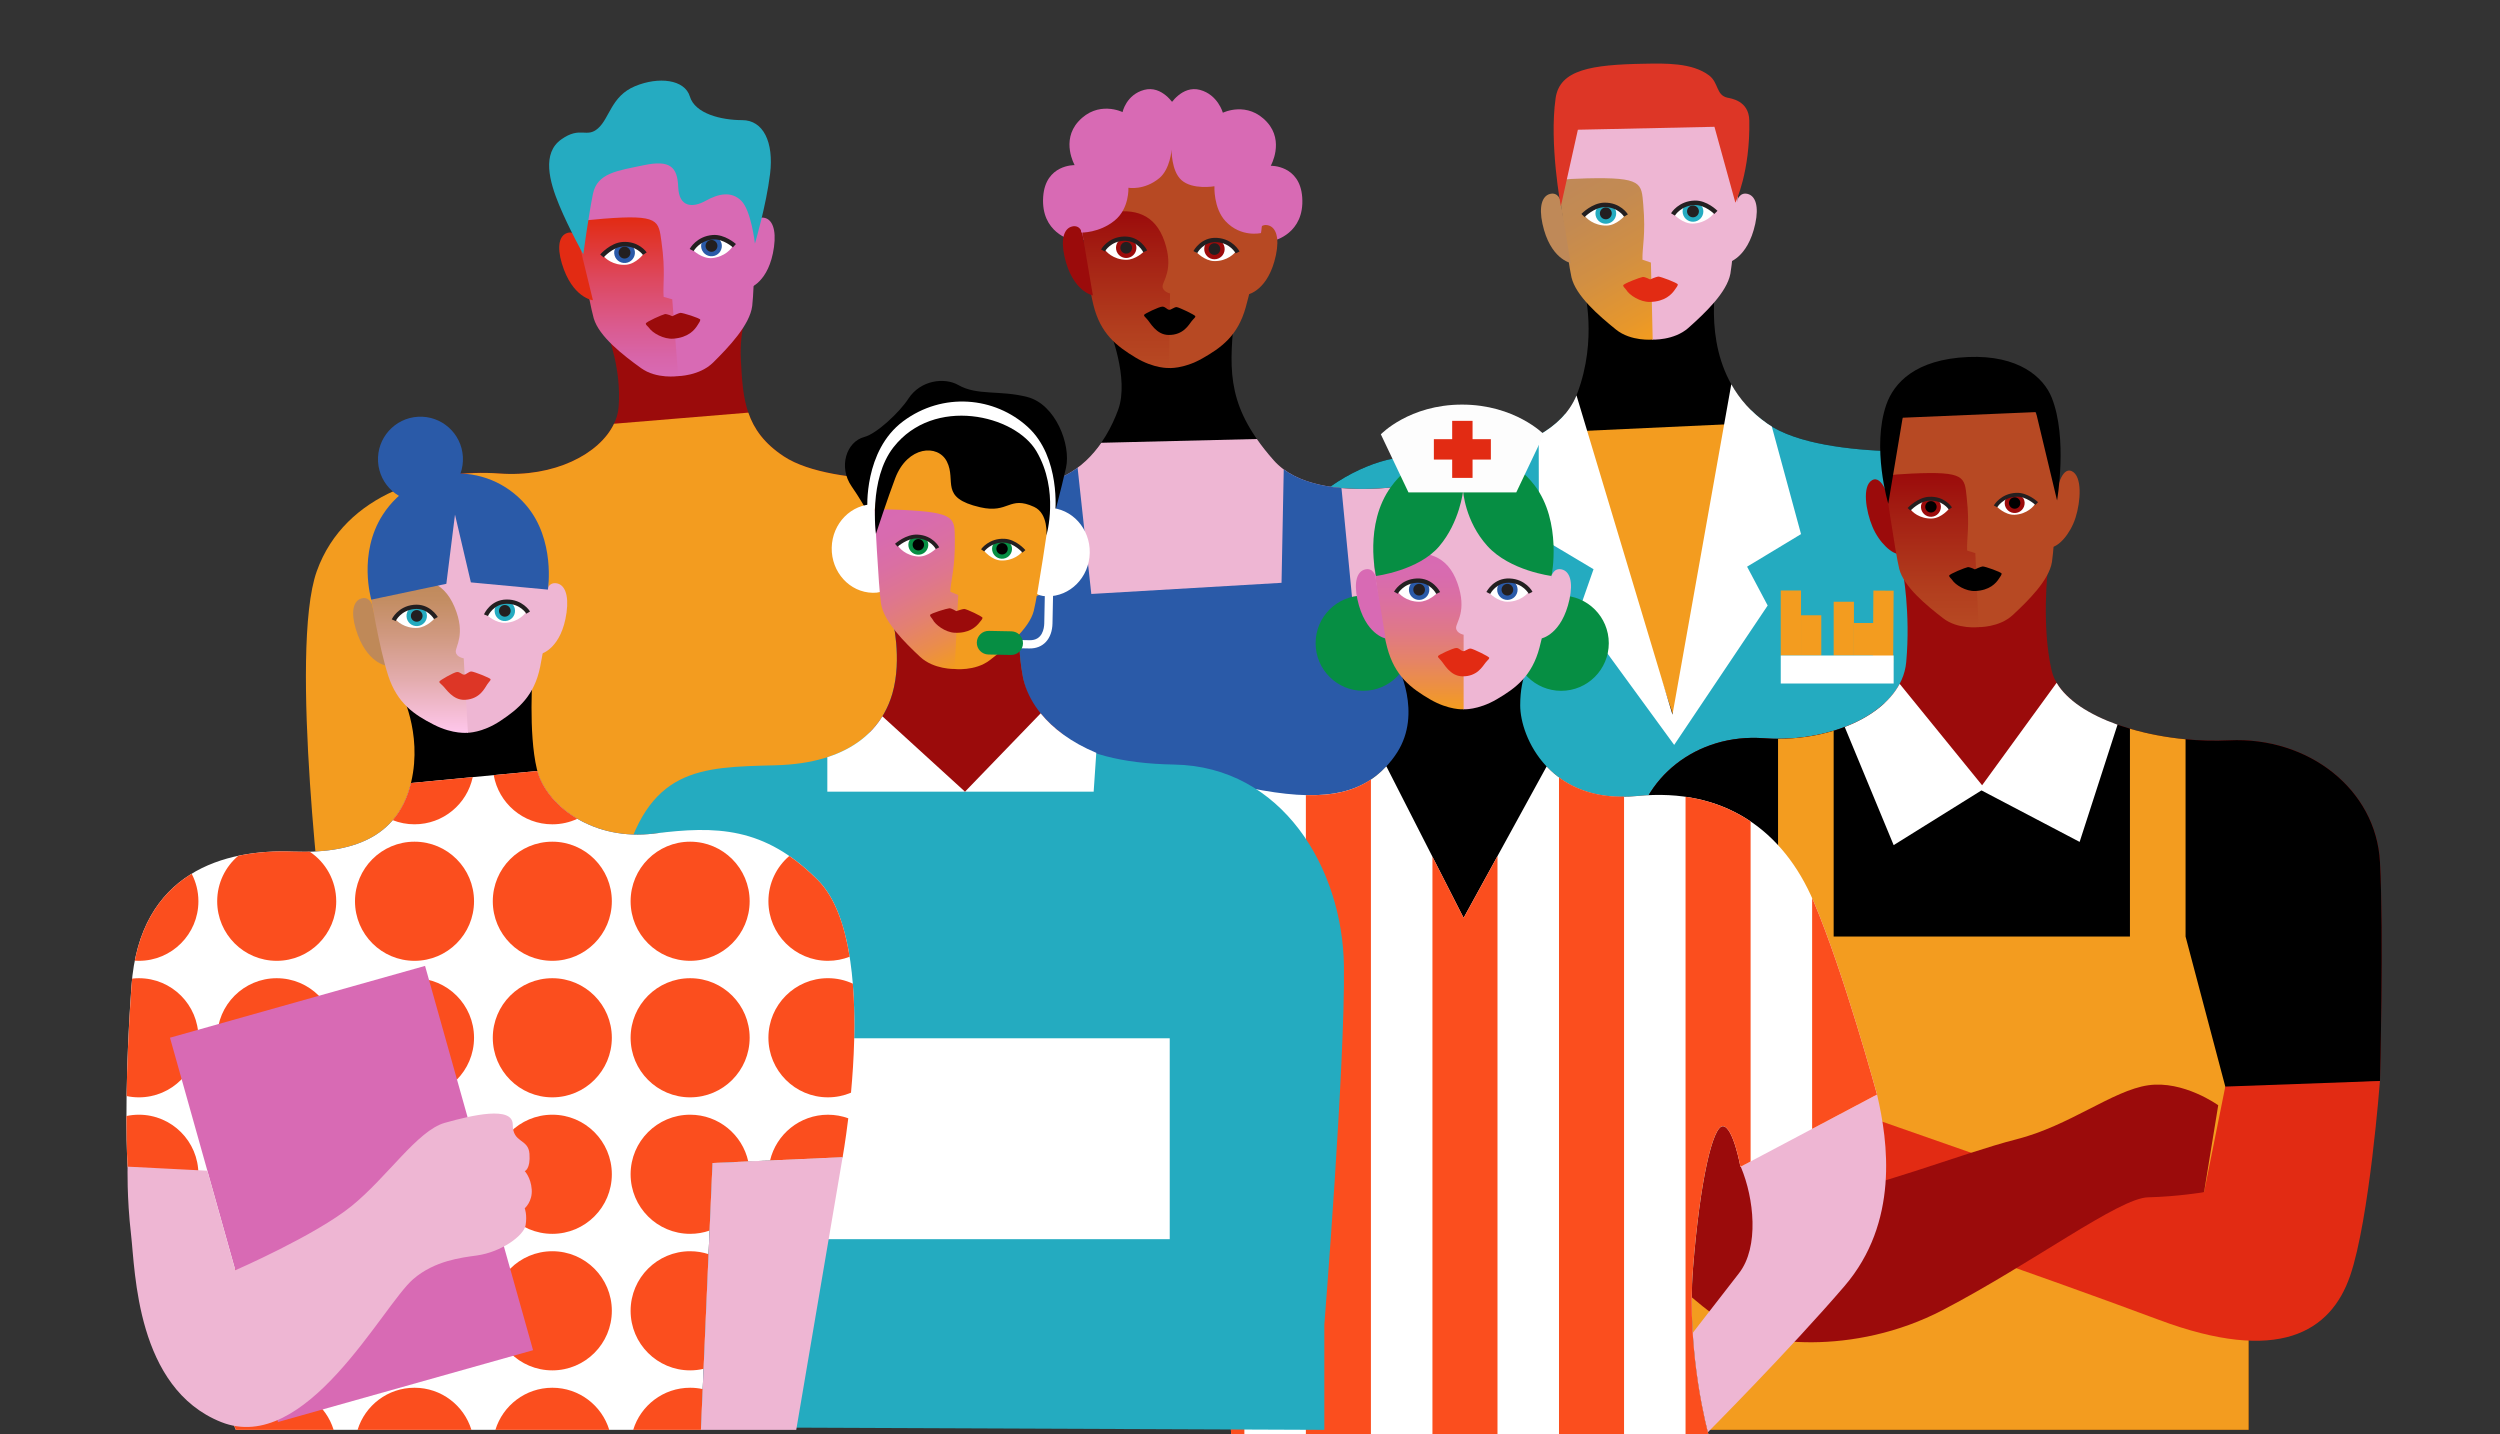 <?xml version="1.0" encoding="UTF-8"?>
<svg xmlns="http://www.w3.org/2000/svg" width="394" height="226" viewBox="0 0 394 226" fill="none">
  <rect x="0" y="0" width="394" height="226" fill="#333333" stroke="none"/>
  <g clip-path="url(#clip0_2253_15379)">
    <path d="M184.397 16.499C184.397 16.499 186.275 13.404 189.112 14.165C191.949 14.927 192.723 17.768 192.723 17.768C192.723 17.768 196.613 15.84 199.703 19.27C202.445 22.312 200.269 26.127 200.269 26.127C200.269 26.127 204.876 25.987 205.231 31.111C205.626 36.812 200.77 37.918 200.77 37.918L197.886 37.816L191.543 24.414L184.862 18.326L184.395 16.499H184.397Z" fill="#D86AB4"></path>
    <path d="M185.036 16.499C185.036 16.499 183.158 13.404 180.321 14.165C177.485 14.927 176.913 17.666 176.913 17.666C176.913 17.666 173.023 15.738 169.933 19.168C167.191 22.21 169.367 26.026 169.367 26.026C169.367 26.026 164.76 25.886 164.405 31.01C164.01 36.711 168.866 37.816 168.866 37.816H171.547L177.89 24.414L184.572 18.326L185.038 16.499H185.036Z" fill="#D86AB4"></path>
    <path d="M249.668 45.589C249.668 45.589 251.817 53.461 248.573 62.005C245.328 70.549 232.421 72.609 223.329 71.986C214.236 71.361 196.876 81.571 194.865 103.308C192.853 125.046 214.865 153.758 214.865 153.758L316.609 143.069L311.834 70.756C311.834 70.756 287.64 73.08 278.582 66.809C269.524 60.54 269.69 49.987 270.418 44.575C271.146 39.162 249.664 45.589 249.664 45.589H249.668Z" fill="black"></path>
    <path d="M313.126 143.436L316.37 139.386L311.838 70.756C311.838 70.756 287.644 73.08 278.586 66.809C277.58 66.113 276.688 65.364 275.899 64.575L263.171 114.834L246.636 65.279C241.727 71.085 231.128 72.522 223.333 71.988C214.24 71.363 196.88 81.573 194.869 103.31C193.034 123.154 211.217 148.808 214.396 153.125L222.883 152.916L313.128 143.436H313.126Z" fill="#24ABC0"></path>
    <path d="M248.573 67.96L273.448 66.809L264.418 114.834L248.573 67.96Z" fill="#F39C1F"></path>
    <path d="M248.709 96.65L263.85 117.397L278.586 95.428L275.342 89.309L283.842 84.175L279.237 67.225C279.014 67.089 278.795 66.951 278.586 66.807C275.978 65.003 274.137 62.842 272.852 60.552L263.581 112.626L248.453 62.306C247.322 65.041 245.18 67.091 242.498 68.589L242.536 84.575L251.142 89.707L248.709 96.648V96.65Z" fill="white"></path>
    <path d="M299.872 90.016C299.872 90.016 301.129 96.522 300.419 104.356C299.71 112.187 288.658 117.159 278.012 116.348C267.366 115.536 258.612 122.639 257.497 132.177C256.382 141.715 264.629 225.344 264.629 225.344H354.399V171.548L375.083 170.361C375.083 170.361 375.691 147.266 375.083 135.83C374.474 124.394 363.788 116.07 351.317 116.678C338.846 117.287 324.958 112.695 323.336 105.659C321.713 98.623 322.739 89.695 322.739 89.695L299.876 90.016H299.872Z" fill="#9B0B0B"></path>
    <path d="M375.079 135.83C374.47 124.394 363.784 116.07 351.313 116.678C341.943 117.135 331.769 114.655 326.604 110.409L312.28 124.567L297.003 110.813C292.785 114.746 285.302 116.904 278.01 116.348C267.364 115.536 258.61 122.639 257.495 132.177C256.38 141.715 264.627 225.344 264.627 225.344H354.397V171.548L375.081 170.361C375.081 170.361 375.689 147.266 375.081 135.83H375.079Z" fill="black"></path>
    <path d="M290.727 114.57L298.44 133.192L312.28 124.567L327.75 132.685L333.722 114.207C329.269 112.617 325.734 110.353 324.122 107.611L312.381 123.757L299.387 107.771C297.82 110.726 294.648 113.07 290.727 114.572V114.57Z" fill="white"></path>
    <path d="M283.84 93.06H280.646V103.308H283.84V93.06Z" fill="#F39C1F"></path>
    <path d="M287.034 96.966H283.84V103.308H287.034V96.966Z" fill="#F39C1F"></path>
    <path d="M295.374 98.184H292.181V103.308H295.374V98.184Z" fill="#F39C1F"></path>
    <path d="M295.245 93.071L295.168 104.486L298.361 104.508L298.439 93.093L295.245 93.071Z" fill="#F39C1F"></path>
    <path d="M292.18 94.835H288.987V103.308H292.18V94.835Z" fill="#F39C1F"></path>
    <path d="M324.424 73.809C324.424 73.809 322.044 65.565 319.353 63.182C314.63 58.998 303.944 59.962 301.008 64.01C298.304 67.734 296.875 73.096 296.962 75.046L311.751 98.836C311.751 98.836 315.054 98.933 317.201 96.94C319.671 94.649 322.928 91.424 323.388 88.573C323.798 86.032 324.424 73.805 324.424 73.805V73.809Z" fill="#B74923"></path>
    <path d="M314.652 79.802C314.652 79.802 315.979 81.198 317.499 81.129C319.45 81.041 320.608 79.753 320.78 79.304C320.953 78.856 319.266 77.792 317.384 77.878C315.502 77.963 314.652 79.802 314.652 79.802Z" fill="white"></path>
    <path d="M319.083 79.207C319.122 80.075 318.451 80.81 317.583 80.849C316.715 80.887 315.981 80.216 315.94 79.349C315.902 78.48 316.583 77.965 317.451 77.924C318.319 77.886 319.043 78.338 319.083 79.207Z" fill="#9B0B0B"></path>
    <path d="M318.41 79.237C318.432 79.734 318.049 80.155 317.552 80.177C317.055 80.199 316.636 79.816 316.613 79.319C316.591 78.821 316.974 78.401 317.471 78.379C317.966 78.356 318.388 78.74 318.41 79.237Z" fill="black"></path>
    <path d="M314.752 79.962L314.225 79.657C314.269 79.58 315.33 77.78 317.755 77.671C319.566 77.585 321.129 79.077 321.196 79.14L320.774 79.578C320.76 79.564 319.331 78.202 317.783 78.277C315.689 78.373 314.762 79.944 314.754 79.96L314.752 79.962Z" fill="#231F20"></path>
    <path d="M324.11 77.575C324.11 77.575 324.826 73.484 326.509 74.255C328.192 75.026 327.926 79.004 327.107 81.581C326.288 84.159 324.38 86.296 323.088 86.265C321.794 86.235 324.11 77.575 324.11 77.575Z" fill="#B74923"></path>
    <path d="M297.729 78.766C297.729 78.766 296.648 74.758 295.04 75.678C293.434 76.597 294.056 80.536 295.105 83.028C296.153 85.522 298.244 87.477 299.529 87.331C300.815 87.185 297.729 78.766 297.729 78.766Z" fill="#9B0B0B"></path>
    <path d="M274.129 27.785C274.129 27.785 271.842 19.158 269.1 16.619C264.284 12.16 253.152 12.915 250.002 17.059C247.107 20.871 245.495 26.413 245.543 28.445L260.377 53.522C260.377 53.522 263.81 53.701 266.087 51.678C268.707 49.35 272.168 46.074 272.712 43.119C273.196 40.487 274.129 27.787 274.129 27.787V27.785Z" fill="#EEB6D3"></path>
    <path d="M245.541 28.442C245.541 28.442 246.15 28.203 250.043 28.11C258.878 27.901 258.687 28.867 258.979 32.26C259.389 37.031 258.805 38.898 258.852 40.928L260.184 41.382L260.464 53.516C260.464 53.516 257.043 53.851 254.674 51.935C251.949 49.731 248.342 46.616 247.662 43.692C247.056 41.084 245.543 28.441 245.543 28.441L245.541 28.442Z" fill="url(#paint0_linear_2253_15379)"></path>
    <path d="M263.828 33.792C263.828 33.792 265.174 35.274 266.758 35.237C268.788 35.19 270.023 33.877 270.211 33.417C270.4 32.954 268.672 31.811 266.713 31.856C264.755 31.901 263.828 33.792 263.828 33.792Z" fill="white"></path>
    <path d="M268.449 33.275C268.47 34.18 267.754 34.929 266.851 34.949C265.947 34.969 265.199 34.255 265.178 33.35C265.158 32.445 265.878 31.925 266.782 31.905C267.685 31.884 268.429 32.371 268.449 33.275Z" fill="#24ABC0"></path>
    <path d="M267.748 33.291C267.76 33.808 267.35 34.237 266.835 34.249C266.318 34.261 265.89 33.851 265.878 33.336C265.866 32.82 266.275 32.39 266.793 32.38C267.31 32.367 267.737 32.777 267.75 33.293L267.748 33.291Z" fill="#231F20"></path>
    <path d="M263.96 33.981L263.353 33.611C263.402 33.532 264.558 31.667 267.103 31.608C269.009 31.562 270.609 33.161 270.676 33.228L270.171 33.727C270.157 33.713 268.717 32.276 267.119 32.319C264.974 32.367 264 33.914 263.962 33.979L263.96 33.981Z" fill="#231F20"></path>
    <path d="M255.816 44.976C255.822 44.709 258.56 43.686 258.898 43.649C259.237 43.613 260.056 44.041 260.056 44.041C260.056 44.041 261.009 43.619 261.334 43.586C261.658 43.556 264.41 44.595 264.42 44.826C264.43 45.057 264.185 45.313 264.017 45.571C263.459 46.423 262.374 47.533 260.03 47.588C258.499 47.623 256.789 46.517 256.289 45.678C256.141 45.431 255.814 45.242 255.82 44.974" fill="#E22B13"></path>
    <path d="M273.803 31.566C273.803 31.566 274.155 30.257 275.413 30.557C276.672 30.86 277.226 32.512 276.629 35.266C275.421 40.84 272.191 41.439 272.191 41.439L273.801 31.564L273.803 31.566Z" fill="#EEB6D3"></path>
    <path d="M245.918 31.566C245.918 31.566 245.566 30.257 244.308 30.557C243.049 30.86 242.496 32.512 243.092 35.266C244.3 40.84 247.531 41.439 247.531 41.439L245.92 31.564L245.918 31.566Z" fill="#BF8958"></path>
    <path d="M298.44 103.308H280.646V107.722H298.44V103.308Z" fill="white"></path>
    <path d="M296.962 75.049C296.962 75.049 297.542 74.805 301.281 74.635C309.77 74.247 309.607 75.178 309.958 78.434C310.453 83.01 309.932 84.818 310.019 86.769L311.311 87.176L311.836 98.834C311.836 98.834 308.555 99.229 306.237 97.437C303.571 95.377 300.038 92.461 299.322 89.662C298.686 87.168 296.962 75.049 296.962 75.049Z" fill="url(#paint1_linear_2253_15379)"></path>
    <path d="M307.208 80.138C307.208 80.138 306.014 81.648 304.493 81.717C302.542 81.805 301.273 80.627 301.06 80.197C300.847 79.767 302.433 78.555 304.313 78.47C306.195 78.385 307.206 80.138 307.206 80.138H307.208Z" fill="white"></path>
    <path d="M302.743 79.946C302.782 80.814 303.518 81.486 304.386 81.447C305.254 81.407 305.925 80.672 305.886 79.803C305.848 78.935 305.122 78.482 304.254 78.521C303.386 78.559 302.705 79.077 302.743 79.944V79.946Z" fill="#9B0B0B"></path>
    <path d="M303.417 79.915C303.439 80.412 303.859 80.796 304.355 80.774C304.852 80.751 305.235 80.331 305.213 79.834C305.191 79.337 304.771 78.953 304.274 78.975C303.777 78.998 303.394 79.418 303.417 79.915Z" fill="black"></path>
    <path d="M301.087 80.477L300.64 80.063C300.703 79.994 302.224 78.373 304.039 78.292C306.474 78.172 307.586 79.895 307.632 79.968L307.119 80.295C307.081 80.234 306.138 78.805 304.067 78.9C302.504 78.971 301.103 80.463 301.089 80.477H301.087Z" fill="#231F20"></path>
    <path d="M307.188 90.724C307.188 90.466 309.798 89.425 310.122 89.382C310.447 89.34 311.244 89.734 311.244 89.734C311.244 89.734 312.152 89.307 312.462 89.271C312.775 89.234 315.441 90.176 315.455 90.395C315.47 90.618 315.239 90.87 315.082 91.122C314.565 91.952 313.545 93.043 311.294 93.145C309.822 93.212 308.157 92.183 307.657 91.39C307.509 91.156 307.19 90.98 307.19 90.722" fill="black"></path>
    <path d="M245.989 32.505L248.674 20.445L270.197 19.984L273.496 31.945C273.496 31.945 275.845 27.105 275.691 19C275.63 15.828 272.754 15.515 272.209 15.387C270.451 14.973 270.866 13.039 269.358 11.89C266.677 9.851 262.344 9.989 259.184 10.044C250.773 10.186 245.801 10.981 245.162 15.487C244.14 22.679 245.989 32.505 245.989 32.505Z" fill="#DD3626"></path>
    <path d="M350.707 171.244L344.445 147.601V116.51C341.393 116.22 338.406 115.651 335.679 114.842V147.601H288.985V115.164C286.255 115.994 283.25 116.441 280.219 116.433V147.601H277.503L260.346 178.891C262.346 202.211 264.627 225.342 264.627 225.342H354.397V188.224L350.707 171.242V171.244Z" fill="#F39C1F"></path>
    <path d="M174.796 51.812C174.796 51.812 178.04 59.625 176.215 64.597C174.39 69.569 169.617 77.717 158.823 76.282C148.029 74.846 150.712 114.355 150.712 114.355L165.314 136.644L230.665 134.615L228.329 75.318C228.329 75.318 207.95 80.698 200.751 72.548C193.553 64.398 193.654 58.894 194.465 50.484C195.276 42.074 174.796 51.816 174.796 51.816V51.812Z" fill="black"></path>
    <path d="M200.751 72.546C199.717 71.377 198.839 70.263 198.089 69.186L173.561 69.782C170.833 73.715 166.257 77.273 158.825 76.282C148.031 74.846 150.714 114.355 150.714 114.355L162.227 131.932L213.095 135.16L230.667 134.615L228.331 75.318C228.331 75.318 207.952 80.698 200.753 72.548L200.751 72.546Z" fill="#EEB6D3"></path>
    <path d="M153.321 118.334L161.798 131.274L225.977 129.338L224.576 101.368L213.121 94.551L211.416 76.916C208.015 76.609 204.744 75.759 202.317 73.969L201.97 91.852L171.989 93.608L169.828 73.705C167.149 75.694 163.568 76.916 158.823 76.284C158.379 76.226 157.957 76.238 157.557 76.311L153.319 118.336L153.321 118.334Z" fill="#2A5AA8"></path>
    <path d="M295.044 176.216L322.013 185.653L347.361 187.885L350.707 171.244L375.079 170.361C375.079 170.361 373.418 192.248 370.376 201.076C367.335 209.905 359.122 215.08 340.162 207.977C321.202 200.874 290.076 190.219 290.076 190.219L295.044 176.216Z" fill="#E22B13"></path>
    <path d="M259.456 198.18C259.456 198.18 267.669 205.746 272.231 208.79C276.794 211.835 292.002 213.862 306.197 206.454C320.391 199.047 333.977 188.798 338.54 188.697C343.102 188.595 347.361 187.885 347.361 187.885L349.591 174.186C349.591 174.186 344.116 170.229 338.54 171.041C332.963 171.853 326.17 177.434 317.755 179.564C309.34 181.695 293.117 188.088 288.758 187.784C284.398 187.479 275.374 170.361 275.374 170.361L256.414 175.607L259.456 198.178V198.18Z" fill="#9B0B0B"></path>
    <path d="M264.627 212.847C264.627 212.847 270.812 204.831 274.056 200.671C277.301 196.51 276.404 188.79 274.395 183.995C272.385 179.199 294.064 165.02 295.822 172.494C297.58 179.968 299.304 192.652 290.686 202.698C282.068 212.744 268.887 225.996 268.887 225.996L264.629 212.845L264.627 212.847Z" fill="#EEB6D3"></path>
    <path d="M220.208 104.859C220.208 104.859 224.207 112.321 220.184 118.596C216.163 124.871 208.017 127.576 196.998 124.195C188.976 121.734 194.021 225.998 194.021 225.998H269.232C269.232 225.998 265.74 213.491 266.823 199.824C267.904 186.16 269.932 177.365 271.554 177.501C273.176 177.637 274.19 182.98 274.19 182.98L293.793 172.494C293.793 172.494 288.52 153.147 283.789 142.052C279.059 130.957 271.825 124.092 258.036 125.446C244.248 126.799 239.584 116.145 239.584 111.172C239.584 106.2 241.307 104.356 241.307 104.356L220.208 104.859Z" fill="black"></path>
    <path d="M285.817 142.054C281.086 130.959 271.826 124.094 258.037 125.448C251.225 126.115 246.642 123.854 243.747 120.794L230.665 144.658L218.491 120.772C214.086 125.452 207.95 126.393 197 124.195C188.773 122.543 194.023 225.998 194.023 225.998H269.234C269.234 225.998 265.742 213.491 266.825 199.824C267.906 186.16 269.934 177.365 271.556 177.501C273.178 177.637 274.293 183.893 274.293 183.893L295.822 172.494C295.822 172.494 290.55 153.147 285.819 142.052L285.817 142.054Z" fill="white"></path>
    <path d="M196.112 124.459C189.167 130.326 194.023 226 194.023 226H196.112V124.459Z" fill="#FB4E1E"></path>
    <path d="M205.805 125.314V226H216.057V122.85C213.401 124.634 210.13 125.427 205.805 125.316V125.314Z" fill="#FB4E1E"></path>
    <path d="M225.752 135.016V226H236.005V134.921L230.667 144.658L225.752 135.016Z" fill="#FB4E1E"></path>
    <path d="M245.697 122.519V226H255.95V125.561C251.548 125.61 248.19 124.36 245.697 122.519Z" fill="#FB4E1E"></path>
    <path d="M275.895 129.458C272.953 127.471 269.536 126.131 265.643 125.571V225.998H269.234C269.234 225.998 265.742 213.491 266.825 199.824C267.908 186.158 269.934 177.365 271.556 177.501C273.178 177.637 274.293 183.893 274.293 183.893L275.895 183.045V129.456V129.458Z" fill="#FB4E1E"></path>
    <path d="M285.588 177.915L295.822 172.496C295.822 172.496 290.55 153.149 285.819 142.054C285.744 141.878 285.667 141.701 285.59 141.527V177.915H285.588Z" fill="#FB4E1E"></path>
    <path d="M256.082 33.971C256.082 33.971 254.804 35.513 253.221 35.55C251.191 35.596 249.897 34.342 249.686 33.889C249.475 33.437 251.15 32.215 253.109 32.169C255.068 32.122 256.08 33.971 256.08 33.971H256.082Z" fill="white"></path>
    <path d="M251.44 33.666C251.46 34.569 252.211 35.286 253.113 35.266C254.015 35.245 254.731 34.496 254.711 33.591C254.691 32.688 253.946 32.201 253.042 32.221C252.14 32.242 251.418 32.763 251.44 33.666Z" fill="#24ABC0"></path>
    <path d="M252.142 33.65C252.154 34.166 252.582 34.575 253.099 34.563C253.616 34.551 254.024 34.123 254.013 33.605C254.001 33.09 253.573 32.68 253.056 32.692C252.541 32.704 252.132 33.133 252.144 33.65H252.142Z" fill="#231F20"></path>
    <path d="M249.735 34.208L249.226 33.715C249.295 33.644 250.921 31.982 252.827 31.939C255.376 31.887 256.512 33.707 256.558 33.784L255.952 34.151C255.913 34.088 254.973 32.603 252.843 32.65C251.233 32.686 249.751 34.194 249.737 34.21L249.735 34.208Z" fill="#231F20"></path>
    <path d="M238.543 101.366C238.543 105.512 241.901 108.873 246.044 108.873C250.187 108.873 253.545 105.512 253.545 101.366C253.545 97.22 250.187 93.859 246.044 93.859C241.901 93.859 238.543 97.22 238.543 101.366Z" fill="#068E43"></path>
    <path d="M214.841 108.873C218.983 108.873 222.341 105.512 222.341 101.366C222.341 97.22 218.983 93.859 214.841 93.859C210.698 93.859 207.34 97.22 207.34 101.366C207.34 105.512 210.698 108.873 214.841 108.873Z" fill="#068E43"></path>
    <path d="M244.627 89.165C244.627 85.888 244.7 82.724 241.601 77.9C236.544 70.028 222.846 71.203 218.876 79.02C216.741 83.223 216.546 87.193 216.546 89.013C216.546 89.857 221.546 99.491 221.546 99.491L230.582 111.785C230.582 111.785 232.904 111.954 235.883 110.211C238.862 108.467 241.445 106.556 242.625 102.058C243.806 97.559 244.627 92.443 244.627 89.165Z" fill="#EEB6D3"></path>
    <path d="M216.546 89.013C216.546 89.013 217.219 88.169 220.985 87.438C224.748 86.708 228.108 87.438 229.688 91.881C231.268 96.323 229.433 98.121 229.479 98.965C229.526 99.81 230.667 100.033 230.667 100.033V111.785C230.667 111.785 228.346 111.954 225.367 110.211C222.39 108.467 219.805 106.556 218.624 102.058C217.444 97.559 216.546 89.013 216.546 89.013Z" fill="url(#paint2_linear_2253_15379)"></path>
    <path d="M234.725 93.456C234.725 93.456 236.017 94.832 237.576 94.832C239.576 94.832 240.821 93.567 241.017 93.117C241.214 92.666 239.537 91.501 237.609 91.501C235.68 91.501 234.725 93.454 234.725 93.454V93.456Z" fill="white"></path>
    <path d="M239.174 92.938C239.174 93.829 238.452 94.549 237.564 94.549C236.676 94.549 235.954 93.827 235.954 92.938C235.954 92.049 236.674 91.327 237.564 91.327C238.454 91.327 239.174 92.047 239.174 92.938Z" fill="#2A5AA8"></path>
    <path d="M238.485 92.938C238.485 93.447 238.073 93.859 237.564 93.859C237.055 93.859 236.643 93.447 236.643 92.938C236.643 92.429 237.055 92.017 237.564 92.017C238.073 92.017 238.485 92.429 238.485 92.938Z" fill="#231F20"></path>
    <path d="M234.859 93.606L234.257 93.303C234.303 93.21 235.415 91.044 237.945 91.168C240.45 91.288 241.48 93.177 241.522 93.259L240.926 93.575C240.892 93.51 240.022 91.944 237.911 91.842C235.832 91.747 234.895 93.531 234.857 93.606H234.859Z" fill="#231F20"></path>
    <path d="M226.494 93.456C226.494 93.456 225.203 94.832 223.643 94.832C221.644 94.832 220.399 93.567 220.202 93.117C220.005 92.666 221.682 91.501 223.611 91.501C225.539 91.501 226.494 93.454 226.494 93.454V93.456Z" fill="white"></path>
    <path d="M222.045 92.938C222.045 93.829 222.767 94.549 223.655 94.549C224.543 94.549 225.265 93.827 225.265 92.938C225.265 92.049 224.543 91.327 223.655 91.327C222.767 91.327 222.045 92.047 222.045 92.938Z" fill="#2A5AA8"></path>
    <path d="M222.735 92.938C222.735 93.447 223.146 93.859 223.655 93.859C224.164 93.859 224.576 93.447 224.576 92.938C224.576 92.429 224.164 92.017 223.655 92.017C223.146 92.017 222.735 92.429 222.735 92.938Z" fill="#231F20"></path>
    <path d="M226.36 93.606C226.322 93.529 225.395 91.747 223.307 91.842C221.198 91.944 220.328 93.51 220.291 93.575L219.697 93.257C219.74 93.175 220.772 91.286 223.274 91.166C225.803 91.047 226.916 93.21 226.963 93.301L226.36 93.604L226.663 93.454L226.36 93.606Z" fill="#231F20"></path>
    <path d="M216.86 90.775C216.86 90.775 223.558 89.93 226.813 86.107C230.067 82.284 230.586 77.35 230.586 77.35C230.586 77.35 230.858 82.115 234.409 86.042C237.959 89.971 244.533 90.775 244.533 90.775C244.533 90.775 246.223 82.204 241.839 76.479C236.033 68.897 224.795 69.056 219.225 76.717C214.916 82.643 216.862 90.775 216.862 90.775H216.86Z" fill="#068E43"></path>
    <path d="M230.556 102.618C230.203 102.549 229.994 102.129 229.518 102.119C229.041 102.109 226.632 103.246 226.628 103.408C226.624 103.57 226.618 103.591 227.092 104.078C227.567 104.565 228.496 106.549 230.461 106.59C232.819 106.641 233.681 104.971 234.117 104.439C234.553 103.907 234.701 103.879 234.705 103.676C234.709 103.473 232.225 102.284 231.809 102.217C231.391 102.148 230.909 102.687 230.556 102.618Z" fill="#E22B13"></path>
    <path d="M238.963 77.606H221.976L217.621 68.451C217.621 68.451 222.086 63.765 230.416 63.765C238.746 63.765 243.319 68.451 243.319 68.451L238.963 77.606Z" fill="#FDFDFD"></path>
    <path d="M234.96 69.214H232.075V66.326H228.863V69.214H225.977V72.428H228.863V75.316H232.075V72.428H234.96V69.214Z" fill="#E22B13"></path>
    <path d="M244.527 90.748C244.527 90.748 244.88 89.437 246.137 89.742C247.397 90.044 247.95 91.696 247.354 94.45C246.146 100.025 242.915 100.623 242.915 100.623L244.525 90.748H244.527Z" fill="#EEB6D3"></path>
    <path d="M216.753 90.748C216.753 90.748 216.4 89.437 215.143 89.742C213.883 90.044 213.33 91.696 213.926 94.45C215.135 100.025 218.365 100.623 218.365 100.623L216.755 90.748H216.753Z" fill="#D86AB4"></path>
    <path d="M198.515 35.582C198.563 32.307 198.681 29.143 195.654 24.276C190.712 16.331 176.998 17.307 172.914 25.064C170.718 29.234 170.464 33.202 170.438 35.022C170.426 35.866 175.284 45.573 175.284 45.573L184.14 57.999C184.14 57.999 186.46 58.202 189.463 56.502C192.466 54.801 195.078 52.928 196.323 48.447C197.568 43.966 198.466 38.862 198.513 35.584L198.515 35.582Z" fill="#B74923"></path>
    <path d="M170.44 35.02C170.44 35.02 171.125 34.186 174.901 33.51C178.675 32.834 182.023 33.616 183.537 38.078C185.052 42.543 183.191 44.315 183.225 45.159C183.26 46.003 184.399 46.245 184.399 46.245L184.229 57.995C184.229 57.995 181.905 58.129 178.953 56.343C176 54.557 173.443 52.607 172.33 48.094C171.217 43.578 170.442 35.02 170.442 35.02H170.44Z" fill="url(#paint3_linear_2253_15379)"></path>
    <path d="M188.552 39.728C188.552 39.728 189.824 41.123 191.383 41.147C193.382 41.177 194.646 39.929 194.849 39.483C195.051 39.034 193.393 37.845 191.464 37.816C189.536 37.788 188.552 39.728 188.552 39.728Z" fill="white"></path>
    <path d="M193.007 39.276C192.995 40.167 192.263 40.877 191.373 40.865C190.483 40.852 189.773 40.12 189.785 39.229C189.797 38.34 190.529 37.628 191.42 37.64C192.31 37.652 193.019 38.385 193.007 39.274V39.276Z" fill="#9B0B0B"></path>
    <path d="M192.318 39.268C192.31 39.777 191.892 40.183 191.385 40.175C190.876 40.169 190.471 39.748 190.479 39.239C190.487 38.73 190.904 38.324 191.413 38.332C191.922 38.34 192.328 38.758 192.32 39.266L192.318 39.268Z" fill="#231F20"></path>
    <path d="M188.684 39.883L188.086 39.57C188.134 39.479 189.276 37.329 191.805 37.49C194.307 37.646 195.311 39.552 195.351 39.633L194.751 39.941C194.717 39.874 193.871 38.297 191.762 38.166C189.686 38.04 188.723 39.809 188.682 39.885L188.684 39.883Z" fill="#231F20"></path>
    <path d="M180.321 39.608C180.321 39.608 179.009 40.966 177.45 40.944C175.451 40.916 174.224 39.633 174.033 39.18C173.843 38.728 175.536 37.587 177.464 37.614C179.393 37.642 180.319 39.608 180.319 39.608H180.321Z" fill="white"></path>
    <path d="M175.881 39.026C175.866 39.917 176.578 40.648 177.466 40.662C178.356 40.676 179.086 39.964 179.101 39.073C179.113 38.182 178.403 37.451 177.513 37.437C176.625 37.425 175.893 38.135 175.879 39.026H175.881Z" fill="#9B0B0B"></path>
    <path d="M176.572 39.036C176.564 39.546 176.971 39.964 177.478 39.972C177.987 39.98 178.405 39.572 178.413 39.065C178.421 38.555 178.014 38.137 177.505 38.129C176.996 38.121 176.578 38.529 176.57 39.036H176.572Z" fill="#231F20"></path>
    <path d="M180.186 39.759C180.149 39.682 179.249 37.883 177.158 37.95C175.047 38.022 174.155 39.574 174.118 39.641L173.528 39.314C173.573 39.235 174.631 37.36 177.136 37.277C179.666 37.196 180.747 39.373 180.794 39.466L180.186 39.759L180.49 39.613L180.186 39.761V39.759Z" fill="#231F20"></path>
    <path d="M184.229 48.818C183.876 48.751 183.665 48.331 183.189 48.325C182.712 48.317 180.309 49.469 180.307 49.632C180.305 49.794 180.299 49.815 180.778 50.3C181.256 50.783 182.197 52.761 184.162 52.79C186.52 52.824 187.372 51.15 187.804 50.616C188.238 50.082 188.384 50.052 188.386 49.849C188.388 49.646 185.898 48.473 185.48 48.408C185.062 48.341 184.582 48.885 184.229 48.818Z" fill="black"></path>
    <path d="M198.235 36.522C198.235 36.522 198.58 35.211 199.841 35.505C201.1 35.801 201.666 37.449 201.084 40.207C199.908 45.788 196.68 46.405 196.68 46.405L198.235 36.522Z" fill="#B74923"></path>
    <path d="M170.568 36.694C170.568 36.694 170.209 35.385 168.952 35.696C167.694 36.004 167.149 37.66 167.761 40.41C169 45.977 172.235 46.559 172.235 46.559L170.568 36.694Z" fill="#9B0B0B"></path>
    <path d="M170.414 36.654C170.414 36.654 173.224 36.731 175.657 34.766C178.014 32.863 177.837 29.591 177.837 29.591C177.837 29.591 180.321 30.048 182.708 28.073C184.432 26.648 184.647 23.566 184.647 23.566C184.647 23.566 184.57 26.914 186.184 28.373C187.942 29.963 191.395 29.354 191.395 29.354C191.395 29.354 191.225 32.796 193.135 34.852C195.578 37.482 198.732 36.729 198.732 36.729C198.732 36.729 200.208 28.648 195.907 22.86C190.213 15.194 178.973 15.188 173.291 22.768C168.897 28.629 170.41 36.654 170.41 36.654H170.414Z" fill="#D86AB4"></path>
    <path d="M95.813 52.792C95.813 52.792 97.961 58.172 97.496 64.124C97.03 70.076 88.909 75.383 78.64 74.624C68.371 73.865 57.016 76.571 52.554 89.019C48.093 101.466 55.393 147.467 55.393 147.467L155.027 145.302L152.082 75.414C152.082 75.414 131.446 77.159 123.525 71.925C117.442 67.905 117.085 62.996 116.766 56.812C116.485 51.355 117.983 49.25 117.983 49.25L95.813 52.792Z" fill="#9B0B0B"></path>
    <path d="M155.029 145.302L152.084 75.414C152.084 75.414 131.448 77.159 123.527 71.925C120.427 69.876 118.814 67.594 117.936 65.031L96.766 66.783C94.501 71.552 87.341 75.266 78.64 74.622C68.371 73.863 54.389 77.567 49.928 90.014C45.467 102.46 51.112 147.463 51.112 147.463L155.031 145.297L155.029 145.302Z" fill="#F39C1F"></path>
    <path d="M140.627 97.466C140.627 97.466 142.25 103.767 140.627 109.348C139.005 114.929 134.037 120.307 122.174 120.611C110.312 120.916 101.949 120.893 97.995 137.332C94.041 153.77 99.82 224.894 99.82 224.894L208.713 225.347V208.792C208.713 208.792 212.006 167.617 211.803 152.232C211.6 136.847 202.069 120.78 185.036 120.494C168.003 120.208 162.499 113.581 161.195 106.594C159.891 99.607 161.374 96.36 161.374 96.36L140.627 97.466Z" fill="#24ABC0"></path>
    <path d="M143.156 121.929L152.084 124.77L162.156 120.676L167.467 115.688C163.835 113.009 161.781 109.734 161.195 106.59C159.891 99.603 161.374 96.356 161.374 96.356L140.627 97.462C140.627 97.462 142.25 103.763 140.627 109.344C140.001 111.501 138.871 113.626 137.038 115.442L143.154 121.926L143.156 121.929Z" fill="#9B0B0B"></path>
    <path d="M164.653 85.405C164.653 85.405 165.746 81.399 167.35 82.322C168.954 83.245 168.319 87.183 167.264 89.673C166.21 92.163 164.113 94.113 162.828 93.963C161.544 93.813 164.653 85.405 164.653 85.405Z" fill="#F39C1F"></path>
    <path d="M138.273 84.14C138.273 84.14 137.567 80.047 135.882 80.814C134.197 81.581 134.453 85.559 135.264 88.14C136.075 90.72 137.977 92.861 139.271 92.835C140.565 92.808 138.271 84.14 138.271 84.14H138.273Z" fill="#D86AB4"></path>
    <path d="M139.066 112.893C137.409 115.587 134.674 117.949 130.387 119.333V124.77H152.084L139.066 112.893Z" fill="white"></path>
    <path d="M172.776 118.647C168.854 117.013 165.95 114.819 164.01 112.423L152.084 124.77H172.362L172.774 118.647H172.776Z" fill="white"></path>
    <path d="M119.135 32.834C119.135 32.834 116.383 24.343 113.508 21.959C108.456 17.768 97.381 19.125 94.463 23.432C91.778 27.395 90.468 33.015 90.626 35.042L106.794 59.28C106.794 59.28 110.231 59.272 112.396 57.129C114.887 54.663 118.166 51.203 118.549 48.223C118.891 45.569 119.133 32.836 119.133 32.836L119.135 32.834Z" fill="#D86AB4"></path>
    <path d="M90.626 35.042C90.626 35.042 91.22 34.77 95.103 34.468C103.914 33.78 103.776 34.756 104.251 38.127C104.918 42.87 104.435 44.765 104.591 46.791L105.948 47.172L106.883 59.272C106.883 59.272 103.484 59.793 101.017 58.007C98.176 55.954 94.406 53.041 93.568 50.156C92.822 47.584 90.626 35.04 90.626 35.04V35.042Z" fill="url(#paint4_linear_2253_15379)"></path>
    <path d="M109.176 39.391C109.176 39.391 110.602 40.798 112.179 40.676C114.203 40.52 115.365 39.142 115.529 38.671C115.694 38.2 113.905 37.151 111.952 37.301C110 37.451 109.176 39.391 109.176 39.391Z" fill="white"></path>
    <path d="M113.761 38.624C113.83 39.525 113.157 40.313 112.257 40.382C111.356 40.451 110.569 39.777 110.498 38.876C110.43 37.975 111.121 37.415 112.021 37.346C112.922 37.275 113.69 37.723 113.761 38.624Z" fill="#2A5AA8"></path>
    <path d="M113.064 38.679C113.104 39.194 112.719 39.645 112.204 39.684C111.689 39.724 111.239 39.339 111.198 38.823C111.157 38.308 111.543 37.857 112.06 37.819C112.575 37.778 113.023 38.163 113.064 38.679Z" fill="#231F20"></path>
    <path d="M109.318 39.572L108.692 39.237C108.734 39.156 109.789 37.232 112.326 37.035C114.221 36.891 115.911 38.395 115.982 38.458L115.505 38.986C115.491 38.971 113.972 37.62 112.38 37.743C110.227 37.91 109.326 39.556 109.318 39.572Z" fill="#231F20"></path>
    <path d="M101.45 39.99C101.45 39.99 100.258 41.599 98.68 41.723C96.657 41.879 95.296 40.696 95.061 40.256C94.826 39.816 96.432 38.505 98.386 38.352C100.339 38.2 101.45 39.99 101.45 39.99Z" fill="white"></path>
    <path d="M96.801 39.939C96.87 40.84 97.656 41.514 98.557 41.445C99.457 41.376 100.132 40.589 100.061 39.688C99.993 38.787 99.222 38.34 98.322 38.409C97.421 38.478 96.73 39.038 96.799 39.939H96.801Z" fill="#2A5AA8"></path>
    <path d="M97.498 39.885C97.539 40.4 97.987 40.786 98.502 40.745C99.017 40.704 99.402 40.256 99.362 39.74C99.321 39.225 98.873 38.839 98.356 38.88C97.841 38.92 97.456 39.369 97.496 39.885H97.498Z" fill="#231F20"></path>
    <path d="M95.126 40.572L94.591 40.106C94.655 40.031 96.19 38.285 98.09 38.137C100.641 37.942 101.866 39.702 101.917 39.777L101.331 40.177C101.288 40.116 100.274 38.683 98.147 38.845C96.541 38.969 95.144 40.554 95.13 40.57L95.126 40.572Z" fill="#231F20"></path>
    <path d="M101.781 50.994C101.773 50.726 104.45 49.557 104.786 49.502C105.121 49.447 105.962 49.831 105.962 49.831C105.962 49.831 106.891 49.358 107.213 49.307C107.536 49.258 110.34 50.149 110.361 50.377C110.383 50.606 110.152 50.876 109.998 51.144C109.487 52.025 108.465 53.194 106.127 53.374C104.6 53.492 102.833 52.479 102.286 51.669C102.124 51.432 101.789 51.26 101.779 50.992" fill="#9B0B0B"></path>
    <path d="M118.877 35.446C118.877 35.446 119.127 34.113 120.406 34.318C121.684 34.523 122.365 36.126 121.982 38.919C121.207 44.568 118.032 45.417 118.032 45.417L118.877 35.448V35.446Z" fill="#D86AB4"></path>
    <path d="M91.076 37.599C91.076 37.599 90.624 36.321 89.393 36.719C88.162 37.116 87.737 38.807 88.543 41.508C90.178 46.973 93.445 47.32 93.445 47.32L91.078 37.599H91.076Z" fill="#E22B13"></path>
    <path d="M91.924 40.067C91.924 40.067 89.706 36.118 88.13 32.329C86.554 28.54 85.404 24.144 88.446 21.979C91.488 19.813 92.435 21.843 94.26 20.219C96.085 18.596 96.344 15.146 100.067 13.589C103.791 12.033 107.913 12.507 108.724 15.213C109.535 17.918 113.658 18.933 116.971 18.933C120.285 18.933 121.974 22.383 121.365 27.389C120.757 32.396 118.977 38.391 118.977 38.391C118.977 38.391 118.391 33.208 116.837 31.651C115.282 30.095 113.262 30.5 111.198 31.651C109.132 32.802 107.007 32.666 106.887 29.486C106.767 26.305 105.601 25.161 101.452 26.038C97.304 26.914 94.116 27.253 93.445 30.567C92.773 33.881 91.926 40.063 91.926 40.063L91.924 40.067Z" fill="#25ABC1"></path>
    <path d="M143.156 62.84C141.741 65.013 138.141 68.366 136.235 68.861C133.364 69.606 132.115 73.62 134.207 76.64C136.696 80.232 137.855 82.998 137.855 82.998L142.385 71.497L156.351 68.183L164.083 76.977L165.983 81.78C165.983 81.78 167.198 77.305 168.005 73.703C168.81 70.103 166.368 63.718 161.907 62.568C157.549 61.443 154.049 62.401 151.02 60.676C148.85 59.44 145.076 59.891 143.158 62.837L143.156 62.84Z" fill="black"></path>
    <path d="M163.395 86.965C163.318 90.817 161.347 93.902 164.997 93.975C168.645 94.048 171.667 90.986 171.744 87.134C171.821 83.282 168.925 80.098 165.277 80.025C161.629 79.952 163.472 83.112 163.395 86.965Z" fill="white"></path>
    <path d="M139.427 86.484C139.35 90.336 141.195 93.498 137.545 93.425C133.897 93.352 131.001 90.17 131.079 86.316C131.156 82.464 134.177 79.4 137.825 79.473C141.473 79.546 139.504 82.63 139.425 86.482L139.427 86.484Z" fill="white"></path>
    <path d="M136.695 80.23C136.695 80.23 136.101 71.03 142.343 66.387C148.586 61.744 156.769 62.517 161.992 67.302C167.216 72.088 166.305 80.824 166.305 80.824L147.901 82.448L136.695 80.228V80.23Z" fill="white"></path>
    <path d="M165.316 81.685C165.316 81.685 163.71 73.257 161.252 70.635C156.937 66.03 146.208 65.997 142.909 69.756C139.873 73.214 137.951 78.417 137.857 80.37L150.377 105.429C150.377 105.429 153.658 105.833 155.98 104.049C158.652 101.995 162.193 99.089 162.917 96.293C163.562 93.8 165.318 81.685 165.318 81.685H165.316Z" fill="#F39C1F"></path>
    <path d="M137.855 80.37C137.855 80.37 138.456 80.181 142.195 80.358C150.683 80.759 150.434 81.673 150.482 84.946C150.549 89.549 149.864 91.3 149.771 93.251L151.018 93.778L150.46 105.433C150.46 105.433 147.157 105.523 145.016 103.524C142.552 101.224 139.303 97.991 138.851 95.14C138.448 92.597 137.855 80.37 137.855 80.37Z" fill="url(#paint5_linear_2253_15379)"></path>
    <path d="M155.029 86.744C155.029 86.744 156.219 88.256 157.74 88.329C159.691 88.422 160.964 87.248 161.177 86.817C161.39 86.387 159.81 85.171 157.928 85.082C156.047 84.991 155.029 86.744 155.029 86.744Z" fill="white"></path>
    <path d="M159.494 86.564C159.451 87.432 158.715 88.102 157.847 88.059C156.979 88.019 156.31 87.28 156.351 86.411C156.393 85.543 157.119 85.092 157.987 85.135C158.855 85.177 159.534 85.695 159.494 86.564Z" fill="#068E43"></path>
    <path d="M158.823 86.531C158.798 87.028 158.379 87.41 157.882 87.388C157.385 87.363 157.002 86.943 157.026 86.446C157.05 85.951 157.47 85.567 157.967 85.591C158.462 85.616 158.845 86.038 158.821 86.533L158.823 86.531Z" fill="black"></path>
    <path d="M161.143 87.093C161.13 87.079 159.833 85.596 158.285 85.52C156.189 85.421 155.122 86.898 155.112 86.913L154.615 86.561C154.666 86.489 155.891 84.792 158.314 84.912C160.125 84.999 161.544 86.626 161.603 86.695L161.143 87.093Z" fill="#231F20"></path>
    <path d="M147.587 86.387C147.587 86.387 146.257 87.779 144.736 87.706C142.785 87.613 141.631 86.322 141.459 85.874C141.288 85.425 142.978 84.366 144.859 84.455C146.741 84.544 147.587 86.385 147.587 86.385V86.387Z" fill="white"></path>
    <path d="M143.158 85.78C143.118 86.649 143.787 87.385 144.653 87.428C145.52 87.469 146.259 86.799 146.299 85.93C146.342 85.062 145.66 84.544 144.792 84.502C143.925 84.461 143.199 84.912 143.158 85.78Z" fill="#068E43"></path>
    <path d="M143.831 85.813C143.807 86.31 144.19 86.73 144.687 86.754C145.184 86.779 145.606 86.395 145.628 85.898C145.652 85.401 145.269 84.981 144.772 84.956C144.277 84.932 143.856 85.315 143.831 85.813Z" fill="black"></path>
    <path d="M147.481 86.535C147.449 86.47 146.644 84.962 144.571 84.863C143.006 84.79 141.475 86.144 141.459 86.158L141.053 85.703C141.122 85.64 142.787 84.165 144.6 84.254C147.033 84.372 147.982 86.18 148.021 86.257L147.479 86.535H147.481Z" fill="#231F20"></path>
    <path d="M146.583 96.926C146.607 96.67 149.302 95.875 149.629 95.862C149.955 95.85 150.712 96.317 150.712 96.317C150.712 96.317 151.655 95.976 151.969 95.97C152.281 95.962 154.85 97.147 154.844 97.368C154.838 97.59 154.585 97.819 154.406 98.056C153.814 98.836 152.697 99.828 150.446 99.72C148.976 99.649 147.412 98.472 146.987 97.634C146.861 97.386 146.561 97.184 146.583 96.928" fill="#9B0B0B"></path>
    <path d="M162.238 102.198L157.829 102.109L157.856 100.808L162.264 100.897C164.302 100.938 164.559 99.034 164.576 98.213L164.683 92.841L165.981 92.867L165.873 98.239C165.825 100.686 164.397 102.239 162.238 102.196V102.198Z" fill="white"></path>
    <path d="M161.224 101.399C161.203 102.428 160.354 103.246 159.326 103.223L155.767 103.152C154.739 103.132 153.922 102.28 153.944 101.253C153.964 100.224 154.814 99.406 155.842 99.426L159.401 99.497C160.429 99.517 161.246 100.368 161.224 101.399Z" fill="#068E43"></path>
    <path d="M138.052 84.13C138.052 84.13 139.944 78.363 141.09 75.357C143.026 70.279 147.82 69.94 149.231 72.747C150.776 75.82 147.966 78.45 154.481 79.946C159.019 80.989 158.999 78.062 162.966 79.881C165.251 80.93 164.916 84.378 164.916 84.378C164.916 84.378 166.993 77.322 163.341 71.115C159.958 65.366 147.183 62.362 140.818 70.482C136.854 75.54 138.05 84.128 138.05 84.128L138.052 84.13Z" fill="black"></path>
    <path d="M184.349 163.633H115.744V195.293H184.349V163.633Z" fill="white"></path>
    <path d="M63.081 108.835C63.081 108.835 66.643 115.402 64.802 123.25C62.961 131.097 56.88 134.615 46.199 134.209C35.519 133.803 37.074 140.5 32.749 158.359C28.424 176.218 20.11 183.863 20.11 183.863L37.165 225.347H110.466L112.291 183.297L132.794 182.383C132.794 182.383 124.561 158.671 114.266 148.821C105.04 139.993 112.847 130.15 103.113 131.367C93.38 132.585 85.982 126.903 84.614 121.22C83.245 115.538 83.951 105.991 83.951 105.991L63.081 108.837V108.835Z" fill="black"></path>
    <path d="M103.113 131.365C93.544 132.563 86.236 127.089 84.691 121.504L64.762 123.404C62.876 131.14 56.807 134.608 46.199 134.207C35.519 133.801 22.002 137.301 20.716 155.414C19.416 173.744 20.108 183.861 20.108 183.861L37.163 225.344H110.464L112.289 183.295L132.792 182.381C132.792 182.381 138.936 148.752 128.864 138.671C120.449 130.249 112.845 130.148 103.111 131.365H103.113Z" fill="white"></path>
    <path d="M37.165 225.344H52.579C51.404 221.503 47.834 218.708 43.61 218.708C40.493 218.708 37.733 220.23 36.028 222.572L37.167 225.344H37.165Z" fill="#FB4E1E"></path>
    <path d="M43.608 197.194C48.789 197.194 52.988 201.397 52.988 206.582C52.988 211.768 48.789 215.971 43.608 215.971C38.427 215.971 34.227 211.768 34.227 206.582C34.227 201.397 38.427 197.194 43.608 197.194Z" fill="#FB4E1E"></path>
    <path d="M43.608 175.678C48.789 175.678 52.988 179.881 52.988 185.066C52.988 190.251 48.789 194.454 43.608 194.454C38.427 194.454 34.227 190.251 34.227 185.066C34.227 179.881 38.427 175.678 43.608 175.678Z" fill="#FB4E1E"></path>
    <path d="M43.608 154.166C48.789 154.166 52.988 158.369 52.988 163.554C52.988 168.739 48.789 172.942 43.608 172.942C38.427 172.942 34.227 168.739 34.227 163.554C34.227 158.369 38.427 154.166 43.608 154.166Z" fill="#FB4E1E"></path>
    <path d="M65.327 197.194C70.508 197.194 74.708 201.397 74.708 206.582C74.708 211.768 70.508 215.971 65.327 215.971C60.146 215.971 55.947 211.768 55.947 206.582C55.947 201.397 60.146 197.194 65.327 197.194Z" fill="#FB4E1E"></path>
    <path d="M65.327 175.678C70.508 175.678 74.708 179.881 74.708 185.066C74.708 190.251 70.508 194.454 65.327 194.454C60.146 194.454 55.947 190.251 55.947 185.066C55.947 179.881 60.146 175.678 65.327 175.678Z" fill="#FB4E1E"></path>
    <path d="M65.327 154.166C70.508 154.166 74.708 158.369 74.708 163.554C74.708 168.739 70.508 172.942 65.327 172.942C60.146 172.942 55.947 168.739 55.947 163.554C55.947 158.369 60.146 154.166 65.327 154.166Z" fill="#FB4E1E"></path>
    <path d="M65.327 132.65C70.508 132.65 74.708 136.853 74.708 142.038C74.708 147.223 70.508 151.426 65.327 151.426C60.146 151.426 55.947 147.223 55.947 142.038C55.947 136.853 60.146 132.65 65.327 132.65Z" fill="#FB4E1E"></path>
    <path d="M87.045 197.194C92.226 197.194 96.426 201.397 96.426 206.582C96.426 211.768 92.226 215.971 87.045 215.971C81.864 215.971 77.664 211.768 77.664 206.582C77.664 201.397 81.864 197.194 87.045 197.194Z" fill="#FB4E1E"></path>
    <path d="M87.045 175.678C92.226 175.678 96.426 179.881 96.426 185.066C96.426 190.251 92.226 194.454 87.045 194.454C81.864 194.454 77.664 190.251 77.664 185.066C77.664 179.881 81.864 175.678 87.045 175.678Z" fill="#FB4E1E"></path>
    <path d="M87.045 154.166C92.226 154.166 96.426 158.369 96.426 163.554C96.426 168.739 92.226 172.942 87.045 172.942C81.864 172.942 77.664 168.739 77.664 163.554C77.664 158.369 81.864 154.166 87.045 154.166Z" fill="#FB4E1E"></path>
    <path d="M87.045 132.65C92.226 132.65 96.426 136.853 96.426 142.038C96.426 147.223 92.226 151.426 87.045 151.426C81.864 151.426 77.664 147.223 77.664 142.038C77.664 136.853 81.864 132.65 87.045 132.65Z" fill="#FB4E1E"></path>
    <path d="M108.765 154.166C113.946 154.166 118.145 158.369 118.145 163.554C118.145 168.739 113.946 172.942 108.765 172.942C103.584 172.942 99.384 168.739 99.384 163.554C99.384 158.369 103.584 154.166 108.765 154.166Z" fill="#FB4E1E"></path>
    <path d="M108.765 132.65C113.946 132.65 118.145 136.853 118.145 142.038C118.145 147.223 113.946 151.426 108.765 151.426C103.584 151.426 99.384 147.223 99.384 142.038C99.384 136.853 103.584 132.65 108.765 132.65Z" fill="#FB4E1E"></path>
    <path d="M99.794 225.344H110.466L110.746 218.919C110.107 218.781 109.444 218.708 108.765 218.708C104.541 218.708 100.97 221.503 99.794 225.344Z" fill="#FB4E1E"></path>
    <path d="M111.669 197.655C110.754 197.357 109.779 197.194 108.765 197.194C103.584 197.194 99.384 201.397 99.384 206.582C99.384 211.768 103.584 215.971 108.765 215.971C109.495 215.971 110.202 215.885 110.884 215.727L111.669 197.655Z" fill="#FB4E1E"></path>
    <path d="M108.765 175.678C103.584 175.678 99.384 179.881 99.384 185.066C99.384 190.251 103.584 194.454 108.765 194.454C109.837 194.454 110.87 194.272 111.829 193.939L112.291 183.295L117.924 183.043C117 178.832 113.252 175.678 108.765 175.678Z" fill="#FB4E1E"></path>
    <path d="M121.359 182.891L132.796 182.381C132.796 182.381 133.236 179.968 133.688 176.242C132.689 175.879 131.61 175.68 130.482 175.68C126.052 175.68 122.341 178.757 121.359 182.893V182.891Z" fill="#FB4E1E"></path>
    <path d="M121.102 163.552C121.102 168.737 125.301 172.94 130.482 172.94C131.772 172.94 133.001 172.681 134.118 172.208C134.585 167.169 134.887 160.918 134.408 155.025C133.214 154.473 131.886 154.162 130.482 154.162C125.303 154.162 121.102 158.365 121.102 163.55V163.552Z" fill="#FB4E1E"></path>
    <path d="M128.866 138.671C127.356 137.159 125.869 135.915 124.393 134.901C122.379 136.622 121.102 139.181 121.102 142.038C121.102 147.223 125.301 151.426 130.482 151.426C131.691 151.426 132.845 151.195 133.905 150.779C133.106 145.782 131.571 141.379 128.866 138.671Z" fill="#FB4E1E"></path>
    <path d="M77.81 122.162C78.585 126.566 82.424 129.912 87.045 129.912C88.458 129.912 89.797 129.598 90.997 129.038C87.724 127.12 85.471 124.327 84.691 121.504L77.808 122.16L77.81 122.162Z" fill="#FB4E1E"></path>
    <path d="M74.501 122.476L64.764 123.404C64.194 125.744 63.239 127.69 61.892 129.259C62.957 129.679 64.115 129.91 65.327 129.91C69.839 129.91 73.605 126.722 74.503 122.474L74.501 122.476Z" fill="#FB4E1E"></path>
    <path d="M52.988 142.038C52.988 138.777 51.328 135.905 48.805 134.223C47.969 134.245 47.102 134.241 46.201 134.207C43.421 134.101 40.45 134.261 37.551 134.874C35.519 136.597 34.229 139.167 34.229 142.038C34.229 147.223 38.429 151.426 43.61 151.426C48.791 151.426 52.99 147.223 52.99 142.038H52.988Z" fill="#FB4E1E"></path>
    <path d="M21.241 151.402C21.456 151.416 21.671 151.426 21.888 151.426C27.069 151.426 31.269 147.223 31.269 142.038C31.269 140.471 30.883 138.998 30.206 137.699C25.972 140.285 22.584 144.567 21.241 151.402Z" fill="#FB4E1E"></path>
    <path d="M21.89 154.166C21.529 154.166 21.174 154.188 20.825 154.229C20.785 154.619 20.748 155.012 20.72 155.416C20.223 162.43 20.016 168.238 19.953 172.739C20.58 172.871 21.227 172.942 21.892 172.942C27.073 172.942 31.273 168.739 31.273 163.554C31.273 158.369 27.073 154.166 21.892 154.166H21.89Z" fill="#FB4E1E"></path>
    <path d="M21.89 175.678C21.217 175.678 20.56 175.751 19.927 175.885C19.923 181.111 20.11 183.859 20.11 183.859L24.331 194.13C28.326 193.054 31.269 189.403 31.269 185.066C31.269 179.881 27.069 175.678 21.888 175.678H21.89Z" fill="#FB4E1E"></path>
    <path d="M56.356 225.344H74.296C73.122 221.503 69.551 218.708 65.327 218.708C61.103 218.708 57.533 221.503 56.356 225.344Z" fill="#FB4E1E"></path>
    <path d="M78.076 225.344H96.016C94.842 221.503 91.271 218.708 87.047 218.708C82.823 218.708 79.252 221.503 78.076 225.344Z" fill="#FB4E1E"></path>
    <path d="M86.396 92.1C86.21 88.828 86.102 85.665 82.734 81.027C77.237 73.457 63.628 75.412 60.11 83.44C58.218 87.759 58.248 91.733 58.352 93.549C58.4 94.393 63.94 103.724 63.94 103.724L73.662 115.485C73.662 115.485 75.99 115.522 78.863 113.61C81.736 111.7 84.208 109.644 85.129 105.086C86.049 100.528 86.581 95.371 86.394 92.1H86.396Z" fill="#EEB6D3"></path>
    <path d="M76.756 96.946C76.756 96.946 78.125 98.247 79.682 98.158C81.677 98.044 82.85 96.711 83.02 96.25C83.19 95.789 81.45 94.722 79.526 94.832C77.6 94.941 76.758 96.946 76.758 96.946H76.756Z" fill="white"></path>
    <path d="M81.168 96.177C81.219 97.066 80.54 97.827 79.652 97.878C78.763 97.928 78.003 97.249 77.952 96.36C77.902 95.471 78.581 94.71 79.469 94.659C80.357 94.608 81.118 95.288 81.168 96.175V96.177Z" fill="#24ABC0"></path>
    <path d="M80.479 96.218C80.507 96.725 80.12 97.161 79.613 97.19C79.106 97.22 78.67 96.831 78.642 96.323C78.614 95.816 79.001 95.379 79.508 95.351C80.015 95.323 80.451 95.71 80.479 96.218Z" fill="#231F20"></path>
    <path d="M76.898 97.092L76.279 96.824C76.32 96.729 77.308 94.505 79.84 94.482C82.347 94.46 83.484 96.287 83.531 96.366L82.955 96.717C82.916 96.654 81.959 95.14 79.846 95.158C77.766 95.18 76.932 97.015 76.898 97.094V97.092Z" fill="#231F20"></path>
    <path d="M72.95 71.988C73.161 75.684 70.338 78.848 66.647 79.061C62.955 79.272 59.791 76.447 59.581 72.753C59.37 69.058 62.192 65.892 65.883 65.681C69.576 65.47 72.739 68.295 72.95 71.988Z" fill="#2A5AA8"></path>
    <path d="M86.185 93.056C86.185 93.056 86.435 91.722 87.714 91.927C88.992 92.132 89.673 93.736 89.29 96.528C88.515 102.18 85.34 103.026 85.34 103.026L86.185 93.058V93.056Z" fill="#EEB6D3"></path>
    <path d="M58.601 95.207C58.601 95.207 58.149 93.928 56.918 94.326C55.687 94.724 55.261 96.414 56.068 99.114C57.703 104.579 60.97 104.926 60.97 104.926L58.603 95.205L58.601 95.207Z" fill="#BF8958"></path>
    <path d="M66.989 152.225L26.789 163.542L43.811 224.108L84.011 212.792L66.989 152.225Z" fill="#D86AB4"></path>
    <path d="M37.082 200.194C37.082 200.194 49.717 194.686 55.393 190.085C61.071 185.484 65.796 178.17 70.095 176.961C74.394 175.751 80.808 174.255 80.808 177.231C80.808 180.206 83.259 179.396 83.444 181.831C83.628 184.267 82.699 184.571 82.699 184.571C82.699 184.571 83.665 185.557 83.8 187.461C83.936 189.365 82.699 190.424 82.699 190.424C82.699 190.424 83.105 191.473 82.835 193.097C82.566 194.72 79.049 197.324 75.13 197.866C72.707 198.201 68.497 198.682 65.127 201.586C60.26 205.781 48.229 229.456 34.846 224.113C21.462 218.769 21.326 200.368 20.651 194.552C19.976 188.733 20.11 183.863 20.11 183.863L32.674 184.504L37.082 200.196V200.194Z" fill="#EEB6D3"></path>
    <path d="M125.488 225.344H110.466L112.291 183.295L132.794 182.381L125.488 225.344Z" fill="#EEB6D3"></path>
    <path d="M58.354 93.549C58.354 93.549 58.978 92.668 62.695 91.724C66.412 90.781 69.807 91.319 71.636 95.663C73.465 100.009 71.735 101.91 71.831 102.748C71.926 103.588 73.08 103.747 73.08 103.747L73.749 115.479C73.749 115.479 71.439 115.779 68.367 114.209C65.295 112.638 62.606 110.876 61.172 106.454C59.739 102.03 58.354 93.549 58.354 93.549Z" fill="url(#paint6_linear_2253_15379)"></path>
    <path d="M68.537 97.417C68.537 97.417 67.327 98.866 65.769 98.955C63.774 99.069 62.458 97.878 62.235 97.439C62.014 97.001 63.62 95.743 65.546 95.631C67.473 95.519 68.537 97.417 68.537 97.417Z" fill="white"></path>
    <path d="M64.068 97.155C64.119 98.044 64.879 98.724 65.767 98.673C66.656 98.623 67.335 97.861 67.284 96.972C67.234 96.084 66.473 95.404 65.585 95.454C64.697 95.505 64.017 96.268 64.068 97.155Z" fill="#24ABC0"></path>
    <path d="M64.755 97.117C64.784 97.624 65.22 98.014 65.727 97.983C66.234 97.955 66.623 97.518 66.595 97.011C66.566 96.504 66.13 96.114 65.623 96.144C65.116 96.173 64.727 96.609 64.757 97.117H64.755Z" fill="#231F20"></path>
    <path d="M68.414 97.575C68.371 97.5 67.345 95.773 65.264 95.988C63.164 96.21 62.385 97.823 62.353 97.892L61.74 97.608C61.779 97.525 62.699 95.58 65.194 95.317C67.712 95.055 68.947 97.149 68.998 97.238L68.414 97.573L68.706 97.405L68.414 97.573V97.575Z" fill="#231F20"></path>
    <path d="M58.52 94.503L70.344 92.007L71.707 81.104L74.211 91.785L86.349 92.924C86.349 92.924 87.593 85.06 82.89 79.594C76.661 72.358 65.451 73.155 60.327 81.123C56.362 87.284 58.52 94.503 58.52 94.503Z" fill="#2A5AA8"></path>
    <path d="M73.094 106.324C72.737 106.284 72.496 105.88 72.021 105.908C71.545 105.935 69.231 107.256 69.241 107.418C69.251 107.58 69.245 107.601 69.758 108.049C70.269 108.498 71.35 110.403 73.311 110.292C75.665 110.158 76.395 108.425 76.788 107.862C77.182 107.298 77.326 107.26 77.316 107.055C77.303 106.852 74.736 105.861 74.314 105.827C73.893 105.79 73.453 106.367 73.096 106.326" fill="#DD3626"></path>
    <path d="M297.589 79.394L299.86 65.833L320.862 64.946L324.193 78.872C324.193 78.872 325.895 69.072 323.36 62.687C322.072 59.448 318.148 55.929 310.185 56.264C301.839 56.617 298.459 60.382 297.278 63.789C294.942 70.525 297.589 79.394 297.589 79.394Z" fill="black"></path>
  </g>
  <defs>
    <linearGradient id="paint0_linear_2253_15379" x1="262.11" y1="52.569" x2="247.513" y2="27.304" gradientUnits="userSpaceOnUse">
      <stop stop-color="#F39C1F"></stop>
      <stop offset="0.13" stop-color="#E7972B"></stop>
      <stop offset="0.46" stop-color="#D18F43"></stop>
      <stop offset="0.76" stop-color="#C38A52"></stop>
      <stop offset="1" stop-color="#BF8958"></stop>
    </linearGradient>
    <linearGradient id="paint1_linear_2253_15379" x1="304.388" y1="74.576" x2="304.387" y2="98.896" gradientUnits="userSpaceOnUse">
      <stop stop-color="#9B0B0B"></stop>
      <stop offset="0.31" stop-color="#A52214"></stop>
      <stop offset="0.75" stop-color="#B23E1E"></stop>
      <stop offset="1" stop-color="#B74923"></stop>
    </linearGradient>
    <linearGradient id="paint2_linear_2253_15379" x1="223.607" y1="87.191" x2="223.607" y2="111.789" gradientUnits="userSpaceOnUse">
      <stop stop-color="#D86AB4"></stop>
      <stop offset="0.14" stop-color="#D86BAF"></stop>
      <stop offset="0.31" stop-color="#DB70A0"></stop>
      <stop offset="0.49" stop-color="#DF7889"></stop>
      <stop offset="0.68" stop-color="#E58368"></stop>
      <stop offset="0.87" stop-color="#ED913E"></stop>
      <stop offset="1" stop-color="#F39C1F"></stop>
    </linearGradient>
    <linearGradient id="paint3_linear_2253_15379" x1="177.418" y1="33.297" x2="177.418" y2="57.999" gradientUnits="userSpaceOnUse">
      <stop stop-color="#9B0B0B"></stop>
      <stop offset="0.31" stop-color="#A52214"></stop>
      <stop offset="0.75" stop-color="#B23E1E"></stop>
      <stop offset="1" stop-color="#B74923"></stop>
    </linearGradient>
    <linearGradient id="paint4_linear_2253_15379" x1="98.755" y1="59.343" x2="98.755" y2="34.259" gradientUnits="userSpaceOnUse">
      <stop stop-color="#D86AB4"></stop>
      <stop offset="0.12" stop-color="#D865A9"></stop>
      <stop offset="0.33" stop-color="#DA5A8D"></stop>
      <stop offset="0.61" stop-color="#DD485F"></stop>
      <stop offset="0.93" stop-color="#E13020"></stop>
      <stop offset="1" stop-color="#E22B13"></stop>
    </linearGradient>
    <linearGradient id="paint5_linear_2253_15379" x1="139.578" y1="79.476" x2="152.434" y2="104.408" gradientUnits="userSpaceOnUse">
      <stop stop-color="#D86AB4"></stop>
      <stop offset="0.16" stop-color="#D86BAF"></stop>
      <stop offset="0.32" stop-color="#DA6FA3"></stop>
      <stop offset="0.49" stop-color="#DE768F"></stop>
      <stop offset="0.66" stop-color="#E38072"></stop>
      <stop offset="0.83" stop-color="#EA8C4D"></stop>
      <stop offset="0.99" stop-color="#F29B20"></stop>
      <stop offset="1" stop-color="#F39C1F"></stop>
    </linearGradient>
    <linearGradient id="paint6_linear_2253_15379" x1="66.051" y1="115.503" x2="66.051" y2="91.329" gradientUnits="userSpaceOnUse">
      <stop stop-color="#FFC7ED"></stop>
      <stop offset="0.02" stop-color="#FDC5E8"></stop>
      <stop offset="0.36" stop-color="#E2ABAB"></stop>
      <stop offset="0.65" stop-color="#CF987E"></stop>
      <stop offset="0.87" stop-color="#C38D62"></stop>
      <stop offset="1" stop-color="#BF8958"></stop>
    </linearGradient>
    <clipPath id="clip0_2253_15379">
      <rect width="394" height="226" fill="white"></rect>
    </clipPath>
  </defs>
</svg>
